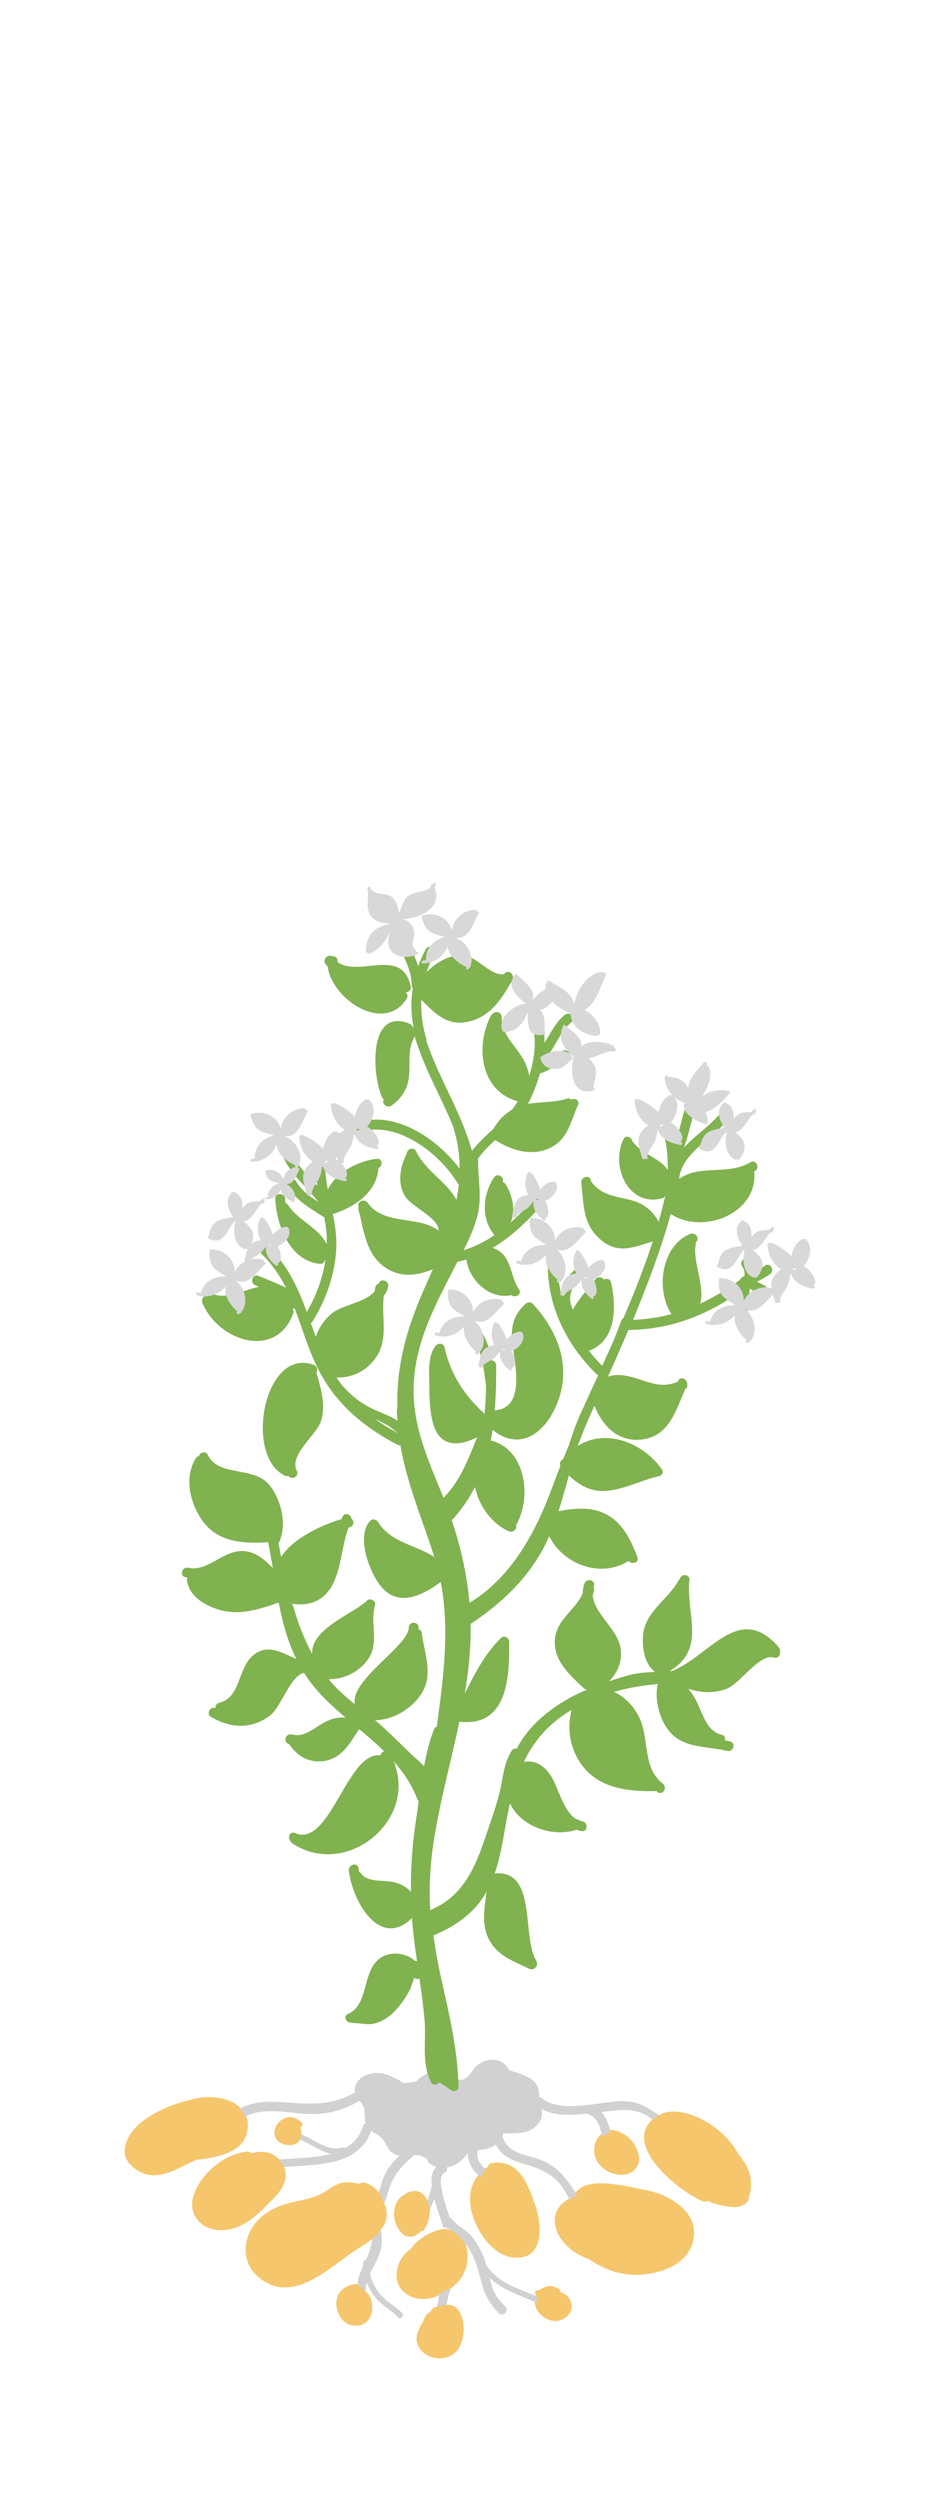 <?xml version="1.0" encoding="UTF-8"?>
<svg xmlns="http://www.w3.org/2000/svg" width="108" height="286" viewBox="0 0 108 286" fill="none">
  <path d="M74.63 242.455C71.249 245.581 77.856 250.806 80.408 251.812C80.629 251.9 80.816 251.856 80.96 251.756C81.269 251.922 81.623 252.055 82.043 252.154C83.158 252.419 84.595 252.839 85.489 251.889C85.589 251.79 85.622 251.679 85.633 251.569V251.546C86.318 249.47 85.721 247.868 84.55 246.531C83.722 244.962 82.396 243.659 80.861 242.753C79.347 241.869 77.06 241.03 75.37 241.946L74.63 242.466V242.455Z" fill="#F5C66C"></path>
  <path d="M68.688 244.211C68.401 244.487 68.18 244.874 68.058 245.316C67.616 246.984 68.953 248.498 70.577 248.741C70.654 248.752 70.743 248.763 70.82 248.774C72.311 248.884 73.46 247.89 73.018 246.31C72.543 244.642 71.229 243.736 69.627 243.593L68.699 244.2L68.688 244.211Z" fill="#F5C66C"></path>
  <path d="M64.863 251.657C63.305 252.607 62.874 254.551 64.454 256.462C65.249 257.435 66.288 258.064 67.415 258.451C68.906 259.478 70.618 260.163 72.408 260.229C74.849 260.307 78.296 259.379 79.18 256.772C80.395 253.226 76.639 250.983 73.722 250.497C72.872 250.353 71.612 250.033 70.331 249.867C68.453 249.613 66.52 249.668 65.691 251.049L64.863 251.657Z" fill="#F5C66C"></path>
  <path d="M54.414 249.204C53.906 250.066 53.674 251.182 53.806 252.198C54.105 254.695 56.215 258.219 59.065 258.274C62.335 258.329 61.959 254.363 61.241 252.264C60.401 249.845 59.385 247.006 56.314 247.437C56.005 247.47 55.85 247.669 55.817 247.901C55.552 248.011 55.32 248.188 55.11 248.376L54.436 249.204H54.414Z" fill="#F5C66C"></path>
  <path d="M61.176 263.345C61.22 264.461 62.325 265.433 63.429 265.51C64.578 265.587 65.771 264.461 65.307 263.279C65.075 262.671 64.633 262.362 64.125 262.207C64.136 262.097 64.092 261.975 63.982 261.887C63.264 261.345 62.325 261.434 61.728 261.986C61.662 261.986 61.607 261.975 61.54 261.975C61.198 261.931 61.12 262.351 61.33 262.549C61.319 262.583 61.308 262.616 61.297 262.649L61.187 263.345H61.176Z" fill="#F5C66C"></path>
  <path d="M50.749 254.982C49.346 255.148 47.677 256.219 47.048 257.203C47.048 257.203 47.04 257.206 47.026 257.214C45.103 258.528 44.529 261.633 47.037 262.726C48.064 263.179 49.213 263.025 50.251 262.561L51.522 261.909C51.522 261.909 51.533 261.843 51.533 261.809C51.942 261.5 52.317 261.147 52.605 260.793C53.466 259.744 53.753 257.987 53.234 256.639C53.146 256.429 52.903 255.866 52.295 255.457C51.632 255.004 50.959 254.993 50.737 255.004L50.749 254.982Z" fill="#F5C66C"></path>
  <path d="M49.112 252.088C48.858 251.546 48.537 250.983 47.985 250.74C47.3 250.442 46.516 250.817 45.963 251.248C44.693 252.242 44.881 254.408 45.986 255.479C46.715 256.175 47.609 255.855 48.206 255.203C48.328 255.236 48.46 255.203 48.526 255.048C48.703 254.772 48.924 254.352 49.057 253.811C49.233 253.082 49.178 252.452 49.112 252.099V252.088Z" fill="#F5C66C"></path>
  <path d="M27.448 241.063C26.355 240.046 24.421 239.726 22.919 239.969C20.102 240.411 14.512 242.377 14.258 246.001C14.181 247.161 15.23 248.1 16.224 248.542C18.334 249.481 20.455 247.967 22.334 247.128C22.334 247.117 22.356 247.105 22.367 247.094C23.571 246.94 25.007 246.741 26.156 246.233C27.139 245.813 27.923 245.161 28.211 244.123C28.443 243.25 28.376 242.532 28.111 241.935L27.459 241.074L27.448 241.063Z" fill="#F5C66C"></path>
  <path d="M27.916 247.812C27.916 247.812 27.817 247.879 27.795 247.912C27.739 247.89 27.684 247.89 27.629 247.879C27.728 247.857 27.817 247.835 27.916 247.812Z" fill="#F5C66C"></path>
  <path d="M43.744 262.726C43.103 262.041 42.551 261.091 42.33 260.108C42.794 259.125 43.435 258.153 43.611 257.092C43.733 256.286 43.689 255.49 43.501 254.728C43.357 255.115 43.169 255.49 42.871 255.778C42.783 255.866 42.683 255.943 42.584 256.01C42.551 256.882 42.23 257.711 41.855 258.528C41.711 258.561 41.579 258.661 41.557 258.838C41.557 258.97 41.535 259.103 41.535 259.235C41.17 260.053 40.861 260.881 40.816 261.776C40.849 261.798 40.905 261.809 40.938 261.842C41.28 261.876 41.601 261.986 41.855 262.185C41.822 261.82 41.855 261.478 41.943 261.124C42.164 261.61 42.429 262.085 42.728 262.527C43.468 263.61 44.617 264.129 45.511 265.068C45.81 265.378 46.307 264.914 46.009 264.593C45.324 263.886 44.407 263.433 43.733 262.704L43.744 262.726Z" fill="#D1D1D1"></path>
  <path d="M71.386 240.345C68.701 240.334 64.26 241.88 61.952 239.98C61.863 239.914 61.764 239.881 61.664 239.87C61.731 239.163 61.554 238.489 60.946 237.97C60.195 237.351 59.157 237.141 58.251 236.81C57.665 235.595 56.34 235.307 55.047 235.948C54.207 236.368 54.02 237.152 53.335 237.682C52.473 238.334 51.932 237.583 51.258 237.207C50.75 236.909 50.308 236.832 49.733 236.766C49.468 236.743 49.313 236.887 49.247 237.075C49.236 237.086 49.225 237.075 49.203 237.086C48.728 237.218 48.485 237.417 48.076 237.682C47.447 238.091 47.966 238.091 46.883 238.224C45.822 238.356 46.276 238.246 45.568 237.914C44.795 237.55 44.11 237.174 43.204 237.13C41.912 237.075 40.387 237.959 40.608 239.362C37.791 240.986 35.272 240.676 32.168 240.466C30.467 240.345 28.821 240.444 27.352 241.251C27.672 241.461 27.893 241.77 28.003 242.134C29.528 241.383 31.196 241.439 32.875 241.615C33.571 241.682 34.278 241.77 34.985 241.814C37.25 241.969 39.194 241.45 41.116 240.323C41.194 240.389 41.271 240.466 41.337 240.555C41.823 241.207 41.658 241.571 41.746 242.366C41.768 242.543 41.801 242.709 41.846 242.853C41.713 242.908 41.602 243.007 41.547 243.184C41.183 244.388 40.443 245.195 39.481 245.725C39.415 245.659 39.316 245.614 39.183 245.659C37.449 246.189 36.013 244.697 34.378 244.134C34.367 244.355 34.311 244.565 34.223 244.764C35.471 245.15 36.587 246.111 37.858 246.377C36.013 246.874 33.792 246.885 31.759 247.039C31.936 247.271 32.058 247.537 32.113 247.824C32.124 247.857 32.113 247.89 32.135 247.923C36.167 247.57 40.962 247.923 42.464 243.758C42.586 243.847 42.718 243.935 42.884 244.024C43.724 244.465 43.812 244.72 44.276 245.504C44.508 245.913 44.707 246.211 45.138 246.421C45.336 246.52 45.535 246.564 45.734 246.575C45.071 247.194 44.464 247.868 44.044 248.708C43.712 249.381 43.525 250.232 43.271 251.028C43.657 251.282 43.878 251.646 43.956 252.066C44.132 251.635 44.287 251.182 44.431 250.674C44.95 248.862 45.944 247.746 47.358 246.564C47.369 246.553 47.369 246.542 47.391 246.531C47.944 246.531 48.408 246.62 48.938 247.051C48.927 247.216 48.982 247.393 49.17 247.514C49.424 247.68 49.678 247.791 49.943 247.868C49.413 248.343 49.291 249.138 49.391 250.055C49.258 250.674 49.07 251.282 48.861 251.878C49.048 252.165 49.159 252.508 49.17 252.861C49.347 252.431 49.534 251.989 49.678 251.547C50.009 252.762 50.484 253.955 50.694 254.761C50.794 254.773 50.904 254.795 51.004 254.839C52.153 255.314 52.882 256.01 53.39 257.092C53.357 256.938 53.313 256.794 53.257 256.651C54.02 257.612 54.472 258.827 54.793 260.009C55.334 262.031 55.577 263.102 57.047 264.594C57.522 265.091 58.295 264.362 57.82 263.875C56.958 262.992 56.439 262.263 56.13 261.047C56.085 260.893 56.052 260.738 56.019 260.583C57.555 262.02 59.51 262.572 61.487 263.445C61.454 263.202 61.465 262.959 61.51 262.715C59.322 261.821 57.113 261.224 55.655 259.158C55.544 258.794 55.434 258.44 55.29 258.076C54.947 257.236 54.462 256.441 53.887 255.734C53.313 255.027 52.274 254.651 51.788 253.922C51.7 253.789 51.578 253.723 51.457 253.701C50.849 251.878 49.833 248.995 50.882 248.52C51.158 248.409 51.203 248.155 51.125 247.945C52.086 247.78 52.981 247.139 53.533 246.277C53.456 247.327 54.13 248.387 54.981 249.072C55.102 248.73 55.323 248.431 55.633 248.222C54.937 247.647 54.362 246.774 54.682 245.935H54.694C55.423 245.935 56.163 245.736 56.737 245.338C57.356 246.609 58.494 247.117 59.919 247.526C61.255 247.901 62.592 248.387 63.631 249.37C64.327 250.022 64.757 250.884 65.244 251.712C65.431 251.403 65.708 251.204 66.039 251.094C64.978 249.547 64.249 248.244 62.36 247.294C60.781 246.498 58.195 246.542 57.555 244.587C57.533 244.532 57.499 244.488 57.477 244.443C57.522 244.322 57.566 244.189 57.599 244.057C58.947 244.001 60.283 244.222 61.366 243.173C61.952 242.61 62.128 241.914 61.952 241.251C63.52 242.112 65.365 241.958 67.199 241.781C67.243 241.814 67.287 241.847 67.343 241.869C68.403 242.234 68.657 243.372 68.9 244.421C68.989 244.399 69.077 244.366 69.154 244.366C69.331 244.134 69.563 243.957 69.828 243.836C69.784 243.626 69.729 243.416 69.674 243.228C69.486 242.587 69.21 242.046 68.801 241.615C70.259 241.427 71.916 241.173 73.242 241.648C73.761 241.836 74.214 242.146 74.645 242.477C74.777 242.4 74.91 242.322 75.031 242.234C75.087 242.201 75.12 242.179 75.142 242.168C75.153 242.146 75.186 242.112 75.252 242.046C75.297 242.013 75.33 241.98 75.374 241.947C74.17 241.218 73.22 240.378 71.397 240.367L71.386 240.345Z" fill="#D1D1D1"></path>
  <path d="M49.82 262.704C49.964 262.649 50.108 262.616 50.251 262.549C50.152 263.124 50.074 263.698 49.887 264.251C50.019 264.218 50.141 264.196 50.273 264.162C50.527 264.096 50.77 264.085 51.002 264.129C51.168 263.389 51.234 262.627 51.522 261.898C51.533 261.865 51.533 261.831 51.533 261.798C51.941 261.489 49.876 262.583 49.82 262.704Z" fill="#D1D1D1"></path>
  <path d="M27.916 247.812C27.916 247.812 27.817 247.879 27.795 247.912C27.739 247.89 27.684 247.89 27.629 247.879C27.728 247.857 27.817 247.835 27.916 247.812Z" fill="#D1D1D1"></path>
  <path d="M37.499 110.584C37.985 114.395 44.05 118.284 46.536 114.218C46.701 113.942 46.602 113.677 46.414 113.511C46.734 113.511 47.077 113.246 46.989 112.837C46.028 108.264 41.045 111.843 38.615 110.053C38.615 110.009 38.604 109.965 38.615 109.921C38.637 109.501 38.25 109.324 37.93 109.391C37.488 109.114 36.869 109.777 37.245 110.296C37.333 110.407 37.422 110.495 37.51 110.584H37.499Z" fill="#80B24F"></path>
  <path d="M36.196 156.352C36.141 156.264 36.042 156.187 35.909 156.131C30.198 154.032 27.889 166.549 32.584 168.802C32.672 168.847 32.749 168.858 32.838 168.858C32.893 168.858 32.948 168.847 33.004 168.836C33.368 169.377 34.285 168.869 33.954 168.239C33.048 166.494 36.108 164.218 36.671 162.704C37.345 160.893 36.715 158.805 36.196 157.004C36.307 156.816 36.329 156.551 36.196 156.352Z" fill="#80B24F"></path>
  <path d="M89.023 188.345C84.439 183.197 81.103 189.627 76.728 191.206C76.717 191.173 76.717 191.14 76.706 191.107C80.837 188.544 78.462 184.655 78.871 180.734C78.948 180.027 77.866 179.994 77.755 180.667C77.711 180.701 77.667 180.745 77.634 180.8C76.275 183.208 73.601 184.401 73.546 187.461C73.513 188.887 73.867 190.455 74.938 191.262C73.867 191.295 72.817 191.383 71.668 191.704C71.005 191.902 70.343 192.112 69.669 192.333C70.608 191.383 71.193 190.168 71.016 188.677C70.762 186.39 67.934 184.622 67.813 182.457C67.868 182.313 67.923 182.17 67.956 182.026C68.001 181.872 67.967 181.739 67.912 181.629C67.934 181.573 67.934 181.518 67.956 181.452C68.089 181.076 67.824 180.811 67.525 180.767C67.271 180.723 66.984 180.822 66.874 181.131C66.73 181.54 66.664 181.927 66.653 182.291C65.78 184.28 63.537 185.307 63.471 187.771C63.416 190.102 65.261 191.67 66.807 193.14C66.929 193.25 67.061 193.283 67.183 193.283C66.995 193.372 66.796 193.427 66.62 193.515C63.814 194.786 61.162 196.686 59.516 199.326C59.373 199.558 59.251 199.79 59.13 200.033C58.92 199.978 58.688 200.033 58.544 200.276C57.881 201.326 57.66 202.397 57.45 203.624C57.086 205.822 56.346 207.733 55.639 209.843C54.379 213.666 52.954 216.969 49.22 218.504C49.088 216.195 49.176 213.886 49.496 211.489C50.17 206.617 51.54 201.801 52.556 196.951C57.914 197.57 58.279 192.212 58.257 188.18C58.257 188.113 58.235 188.047 58.224 187.992C58.4 187.506 57.76 186.931 57.307 187.384C55.429 189.229 54.313 191.461 53.175 193.736C53.617 191.096 53.893 188.445 53.838 185.771C57.185 183.551 60.113 180.855 62.068 177.298C62.344 176.79 62.598 176.271 62.83 175.74C63.814 177.685 65.714 179.021 67.769 179.364C69.16 179.596 70.63 179.375 71.922 178.568C72.287 179.021 73.159 178.756 72.927 178.138C72.872 178.005 72.817 177.872 72.762 177.729C72.762 177.607 72.707 177.486 72.629 177.386C71.955 175.751 71.038 174.139 69.437 173.266C67.724 172.338 65.747 172.515 63.891 172.868C64.333 171.52 64.708 170.15 65.084 168.781C66.167 169.808 67.426 170.592 69.017 170.559C71.105 170.515 73.171 169.41 75.17 168.913C75.192 168.913 75.214 168.891 75.236 168.891C75.634 168.88 76.01 168.504 75.722 168.096C73.635 165.058 69.271 163.323 66.089 165.422C66.542 164.218 67.017 163.003 67.559 161.821C67.702 161.489 67.857 161.158 68.011 160.816C68.951 163.191 70.829 165.102 73.657 164.638C76.639 164.13 77.335 161.28 78.407 158.893C78.617 158.75 78.672 158.54 78.617 158.33C78.661 157.778 77.877 157.369 77.6 157.954C77.578 157.987 77.567 158.021 77.556 158.054C75.137 159.103 73.502 157.535 71.105 157.314C70.53 157.258 70.011 157.314 69.547 157.479C70.088 156.297 70.619 155.104 71.127 153.911C71.392 153.326 71.635 152.729 71.9 152.121C71.922 152.132 71.933 152.143 71.955 152.143C76.816 152.055 80.782 150.464 84.582 147.846C84.549 148.376 84.582 148.918 84.582 149.459C84.582 150.188 85.72 150.21 85.72 149.481C85.72 148.796 85.665 148.1 85.787 147.415C86.206 147.669 86.626 147.901 87.079 148.1C87.753 148.387 88.062 147.305 87.41 147.018C87.134 146.896 86.869 146.752 86.604 146.609C87.112 146.366 87.609 146.101 88.084 145.769C88.681 145.36 88.14 144.355 87.543 144.775C87.145 145.051 86.737 145.294 86.306 145.504C86.262 145.007 86.074 144.554 85.753 144.123C85.323 143.538 84.494 144.322 84.925 144.896C85.179 145.228 85.212 145.592 85.157 145.99C85.113 146.012 85.069 146.034 85.013 146.056C84.837 146.123 84.726 146.255 84.671 146.399C83.179 147.482 81.666 148.409 80.108 149.128C80.705 147.205 79.202 144.245 79.6 142.378C79.622 142.278 79.611 142.179 79.578 142.102C80.13 141.781 79.611 140.897 78.97 141.151C75.656 142.455 74.982 147.592 76.827 150.321C75.435 150.696 73.977 150.917 72.419 150.983C72.53 150.696 72.662 150.431 72.773 150.144C74.264 146.432 75.689 142.709 76.739 138.865C80.384 141.317 86.781 138.809 86.284 134.004C86.317 133.982 86.35 133.971 86.383 133.949C87.002 133.573 86.472 132.579 85.842 132.954C83.268 134.512 80.053 133.142 77.678 134.877C77.722 134.667 77.766 134.457 77.799 134.236C78.517 131.728 81.213 130.38 82.87 128.536C83.367 127.994 82.594 127.166 82.097 127.707C80.959 128.966 79.412 130.005 78.241 131.286C78.805 129.817 79.048 128.248 79.6 126.757C79.843 126.072 78.76 125.752 78.506 126.437C78.009 127.795 77.788 129.243 77.291 130.601C77.214 130.17 77.103 129.751 76.938 129.331C76.684 128.657 75.579 128.911 75.844 129.596C76.363 130.977 76.385 132.38 76.396 133.838V133.86C75.623 132.535 73.425 132.004 72.497 130.712C72.453 130.646 72.397 130.601 72.342 130.568C72.276 130.082 71.602 129.773 71.337 130.303C69.812 133.374 71.867 138.136 75.767 137.075C75.966 137.02 76.076 136.876 76.131 136.722C75.888 137.738 75.645 138.754 75.358 139.748C74.662 138.511 73.679 137.694 72.265 137.307C70.475 136.821 68.851 136.81 67.647 135.175C67.647 135.153 67.625 135.153 67.603 135.131C67.603 135.098 67.603 135.075 67.592 135.042C67.514 134.324 66.41 134.6 66.498 135.319C66.807 137.915 66.642 140.179 68.906 141.969C70.795 143.449 72.574 142.665 74.629 142.024C74.651 142.024 74.662 142.013 74.684 142.002C73.723 144.974 72.563 147.89 71.326 150.774C71.226 150.84 71.138 150.917 71.094 151.05C70.817 151.79 70.53 152.519 70.243 153.259C69.801 154.253 69.348 155.259 68.895 156.242C68.343 155.701 67.846 155.115 67.371 154.519C70.508 153.403 70.552 149.525 69.912 146.708C69.812 146.277 69.392 146.211 69.094 146.366C68.884 146.09 68.398 145.979 68.122 146.344C67.282 147.459 66.156 148.597 65.526 149.857C65.526 149.79 65.515 149.702 65.471 149.625C64.863 148.244 65.449 147.051 66.509 146.112C67.05 145.626 66.277 144.797 65.736 145.283C64.885 146.034 64.333 146.94 64.178 147.934C63.891 146.664 63.758 145.349 63.836 143.991C63.869 143.273 62.742 143.25 62.698 143.968C62.532 146.918 63.239 149.757 64.576 152.298C65.504 154.088 66.752 155.723 68.199 157.148C68.277 157.225 68.354 157.269 68.442 157.291C67.769 158.761 67.095 160.23 66.432 161.688C65.901 162.859 65.482 164.074 65.095 165.29C64.863 165.831 64.653 166.372 64.432 166.914C64.145 167.024 63.957 167.378 64.112 167.687C63.836 168.416 63.548 169.134 63.283 169.874C61.361 175.144 58.588 180.402 53.716 183.352C53.418 180.148 52.722 176.945 51.673 173.884C51.728 173.851 51.772 173.829 51.827 173.774C52.866 172.603 53.694 171.366 54.346 170.106C54.788 172.272 56.224 174.271 58.202 175.166C58.743 175.42 59.24 174.801 59.019 174.415C59.074 174.37 59.13 174.304 59.174 174.227C60.82 171.089 60.102 165.787 56.18 164.793H56.136C56.224 164.384 56.29 163.975 56.357 163.566C59.24 165.93 62.09 164.251 63.571 160.948C64.841 158.131 64.631 155.369 63.493 152.884C62.886 151.558 62.024 150.299 60.963 149.161C60.754 148.929 60.389 148.929 60.157 149.128C60.002 149.26 59.87 149.393 59.737 149.536C58.489 150.895 58.411 152.409 58.699 154.309C59.052 156.618 59.914 161.114 56.6 161.335C56.666 160.55 56.699 159.766 56.732 158.971C56.754 158.893 56.765 158.805 56.754 158.706V158.606C56.765 157.811 56.765 157.004 56.765 156.187C56.765 155.866 56.556 155.69 56.312 155.645C56.081 154.541 55.749 153.469 55.175 152.464C54.821 151.834 53.827 152.364 54.18 153.005C55.153 154.729 55.385 156.673 55.605 158.606C55.583 159.656 55.539 160.705 55.44 161.732C53.131 159.611 51.584 157.291 50.855 154.132C50.734 153.602 50.115 153.613 49.828 153.966C48.999 154.983 49.088 156.717 49.11 157.943C49.121 159.512 49.121 161.302 49.541 162.826C50.314 165.632 52.578 165.444 54.589 164.406C53.617 166.825 52.7 169.311 50.855 171.211C50.811 171.255 50.789 171.31 50.756 171.366C48.911 166.803 46.911 162.649 47.386 157.535C47.828 152.674 50.17 148.597 52.336 144.333C52.678 144.267 53.032 144.189 53.363 144.079C53.65 146.443 56.047 148.708 58.5 148.155C58.61 148.244 58.743 148.288 58.875 148.288C59.273 148.288 59.66 147.912 59.373 147.493C58.644 146.432 58.566 145.095 57.925 143.991C57.539 143.328 56.986 142.952 56.346 142.753C58.456 141.516 60.267 139.771 61.947 137.881C62.433 137.34 61.659 136.512 61.173 137.064C60.301 138.047 59.384 138.997 58.411 139.848C59.063 138.478 58.61 136.766 57.87 135.495C57.771 135.33 57.638 135.252 57.495 135.219C57.771 134.645 56.887 134.114 56.511 134.7C55.197 136.699 55.009 139.384 56.567 141.295C55.484 142.024 54.313 142.621 53.042 143.018C53.727 141.649 54.39 140.201 54.7 138.721C55.119 136.722 54.666 134.744 54.7 132.733C54.7 132.667 54.678 132.623 54.666 132.568C55.241 131.772 55.926 131.087 56.644 130.414C58.456 131.573 60.687 132.281 62.753 131.397C64.963 130.458 65.261 128.348 66.133 126.392C66.365 125.873 65.769 125.575 65.36 125.763C65.239 125.663 65.084 125.619 64.885 125.674C63.416 126.138 61.869 126.028 60.378 126.282C60.422 126.216 60.466 126.149 60.51 126.072C61.008 125.056 61.461 123.918 61.792 122.758C61.869 122.769 61.958 122.758 62.046 122.714C63.051 122.316 63.935 121.653 64.907 121.2C65.57 120.891 65.029 119.897 64.366 120.206C63.593 120.57 62.874 121.057 62.09 121.454C62.123 121.311 62.145 121.167 62.167 121.023C62.333 121.023 62.51 120.968 62.632 120.813C63.637 119.565 64.112 117.93 65.404 116.914C65.979 116.461 65.206 115.643 64.631 116.085C63.559 116.936 63.007 118.173 62.3 119.3C62.3 118.703 62.256 118.096 62.134 117.51C61.98 116.792 60.886 117.068 61.03 117.775C61.361 119.311 61.129 121.233 60.544 123.056C60.389 122.139 60.013 121.3 59.428 120.482C58.489 119.156 57.373 118.063 57.384 116.328C57.384 115.732 56.633 115.61 56.357 115.986C56.312 116.008 56.279 116.03 56.246 116.074C56.202 116.107 56.18 116.152 56.147 116.207C54.357 119.709 54.954 124.813 59.229 125.984C59.019 126.326 58.809 126.646 58.588 126.934C57.76 127.42 57.086 128.094 56.533 128.988C56.5 129.033 56.5 129.077 56.478 129.11C55.605 129.905 54.744 130.701 53.993 131.651C52.8 127.287 50.236 123.421 48.789 119.101C48.8 119.024 48.8 118.947 48.778 118.858C48.325 117.323 48.138 115.831 48.204 114.384C49.629 115.787 50.988 117.289 53.241 116.936C54.191 116.792 55.009 116.417 55.694 115.897C56.854 115.025 57.727 113.721 58.434 112.407C58.632 112.285 58.699 112.075 58.677 111.876C58.787 111.302 57.97 110.86 57.671 111.445H57.66C55.926 111.622 54.611 109.269 52.744 109.28C51.242 109.291 49.883 110.131 48.8 111.202C49.032 110.529 49.309 109.855 49.662 109.181C50.016 108.54 49.054 107.943 48.712 108.584C48.358 109.225 48.082 109.877 47.85 110.54C47.574 109.689 47.188 108.871 46.834 108.043C46.536 107.369 45.541 107.921 45.84 108.584C46.403 109.888 47.099 111.236 47.099 112.683C47.099 112.826 47.143 112.937 47.221 113.025C46.989 114.494 47.022 116.008 47.309 117.544C47.276 117.532 47.254 117.51 47.221 117.51C47.176 117.345 47.066 117.19 46.878 117.113C42.095 115.135 42.548 123.056 43.73 125.553C43.774 125.652 43.84 125.718 43.917 125.763C43.597 126.216 44.282 126.845 44.812 126.459C45.95 125.619 46.646 124.592 46.79 123.156C46.956 121.521 46.58 119.985 47.475 118.516C47.464 118.582 47.475 118.659 47.497 118.737C48.568 122.294 50.491 125.52 51.871 128.933C51.871 128.966 51.871 128.999 51.883 129.044C52.38 130.623 52.59 132.181 52.59 133.695C49.993 130.248 45.331 127.11 41.045 128.348C40.338 128.558 40.603 129.651 41.31 129.452C45.497 128.237 50.225 131.894 52.313 135.285C52.369 135.363 52.424 135.418 52.49 135.462C52.424 136.07 52.336 136.666 52.225 137.274C51.198 135.263 48.69 133.96 47.596 131.684C47.309 131.11 46.514 131.463 46.536 131.993C45.729 133.507 45.409 135.517 46.447 136.998C47.154 137.992 50.303 139.494 50.159 140.721C50.148 140.732 50.159 140.754 50.159 140.765C47.939 139.03 43.906 140.212 42.062 137.594C41.83 137.263 41.41 137.285 41.167 137.484C41.001 137.616 40.924 137.826 41.034 138.058C41.001 138.147 40.979 138.257 41.012 138.379C41.62 140.588 41.796 143.173 43.719 144.731C45.541 146.2 47.574 146.012 49.518 145.195C49.176 145.957 48.845 146.73 48.502 147.504C46.469 152.099 45.331 156.341 45.464 161.059C45.431 161.136 45.398 161.224 45.398 161.324C45.409 161.732 45.442 162.119 45.464 162.506C44.415 161.832 43.211 161.512 42.095 160.893C40.703 160.12 39.355 158.949 38.504 157.568C40.062 157.634 41.553 157.026 42.647 155.767C44.624 153.502 43.586 150.862 43.907 148.233C44.138 147.946 44.304 147.603 44.404 147.194C44.569 146.487 43.487 146.156 43.321 146.863C43.144 146.907 42.989 147.018 42.934 147.25C42.901 147.415 42.879 147.581 42.857 147.736C41.741 149.039 39.09 149.26 37.853 150.332C37.101 150.983 36.461 151.911 36.118 152.917C35.93 152.386 35.754 151.867 35.566 151.348C35.643 151.304 35.709 151.249 35.765 151.16C37.201 148.829 38.118 146.333 38.416 143.604C38.604 141.958 38.383 140.389 38.074 138.843C38.14 138.854 38.206 138.843 38.283 138.82C39.267 138.478 40.261 138.003 41.089 137.373C42.294 136.467 43.188 135.23 43.288 133.628C43.818 133.396 43.785 132.49 43.133 132.557C41.111 132.767 38.438 134.07 37.51 136.081C37.367 135.307 37.245 134.523 37.201 133.706C37.157 132.976 36.019 132.954 36.063 133.684C36.107 134.335 36.206 134.987 36.328 135.65C34.969 134.225 33.323 132.711 33.191 130.844C33.146 130.126 32.009 130.093 32.064 130.822C32.252 133.595 34.837 135.429 36.416 137.484C35.433 136.865 34.494 136.202 33.887 135.142C33.522 134.512 32.517 135.053 32.892 135.683C33.842 137.307 35.378 138.136 36.903 139.141C36.969 139.185 37.024 139.196 37.09 139.207C37.245 140.047 37.377 140.875 37.389 141.737C37.4 141.936 37.377 142.135 37.377 142.334C36.428 140.389 34.152 139.682 32.937 137.815C32.859 137.705 32.76 137.638 32.66 137.605C32.638 137.44 32.627 137.296 32.627 137.152C32.583 136.423 31.456 136.39 31.489 137.13C31.644 140.146 33.135 144.267 36.626 144.576C36.925 144.598 37.101 144.41 37.157 144.178C37.179 144.178 37.201 144.178 37.223 144.167C36.913 146.255 36.162 148.255 35.102 150.078C34.108 147.36 32.937 144.764 30.749 142.665C30.219 142.168 29.39 142.941 29.921 143.438C31.136 144.598 32.009 145.924 32.716 147.316C31.688 146.797 30.606 146.377 29.545 145.946C28.871 145.681 28.551 146.763 29.225 147.029C29.357 147.095 29.501 147.15 29.633 147.205C27.91 147.537 25.689 148.796 24.143 147.912C23.712 147.669 23.314 148.023 23.281 148.398C23.127 148.553 23.049 148.785 23.149 149.039C24.938 153.392 31.556 155.623 33.544 150.265C33.621 150.078 33.577 149.923 33.489 149.801C33.577 149.746 33.644 149.669 33.688 149.592C34.56 151.867 35.223 154.242 36.328 156.463C36.416 156.651 36.505 156.827 36.604 157.004C38.604 160.749 41.763 163.345 45.497 165.279C45.608 165.334 45.707 165.345 45.807 165.334C46.558 169.731 48.281 173.686 49.684 178.104C47.486 176.679 44.757 176.503 43.255 174.116C43.067 173.818 42.625 173.686 42.36 173.973C42.227 174.105 42.117 174.26 42.028 174.415C40.979 176.293 42.282 179.695 43.365 181.187C45.398 184.004 48.182 182.59 50.424 180.977C51.485 186.434 50.712 192.002 49.971 197.514C49.828 197.559 49.706 197.669 49.64 197.846C49.132 199.194 48.778 200.619 48.513 202.055C48.259 201.779 47.972 201.514 47.663 201.226C46.061 199.801 44.569 198.144 42.912 196.785C44.757 196.752 46.602 195.758 47.762 194.366C49.806 191.958 48.602 189.538 48.259 186.81C48.226 186.545 48.06 186.423 47.872 186.39C47.872 186.324 47.895 186.257 47.895 186.191C47.895 185.462 46.768 185.44 46.768 186.169C46.768 188.29 40.051 192.134 40.592 194.951C39.521 194.09 38.504 193.195 37.599 192.09C39.278 192.101 40.902 191.361 41.951 190.024C43.531 188.003 42.272 185.904 42.901 183.672C43.089 183.009 42.161 182.7 41.874 183.23C41.841 183.252 41.819 183.264 41.785 183.286C39.963 184.788 35.511 186.467 35.72 189.218C34.792 187.484 34.074 185.661 33.555 183.75C33.522 183.617 33.445 183.54 33.367 183.462C35.367 183.75 37.123 183.175 38.118 181.142C39.101 179.132 39.09 176.801 39.885 174.735C39.929 174.724 39.974 174.713 40.007 174.702C40.228 174.647 40.349 174.514 40.404 174.348C40.471 174.127 40.393 173.862 40.217 173.708C40.128 173.244 39.465 172.945 39.211 173.476C39.156 173.564 39.123 173.675 39.079 173.774C36.836 174.426 33.544 175.961 32.163 178.093C32.064 177.585 31.964 177.066 31.865 176.547C32.914 174.514 32.196 171.587 30.816 169.874C30.595 169.598 30.329 169.377 30.053 169.2C28.065 167.941 24.861 168.67 23.778 166.439C23.535 165.941 22.895 166.14 22.751 166.56C22.63 166.582 22.508 166.648 22.42 166.792C21.061 168.913 21.701 171.785 23.027 173.774C24.75 176.381 27.667 176.602 30.517 176.436C30.584 176.436 30.628 176.414 30.672 176.403C30.871 177.386 31.047 178.381 31.213 179.375C30.329 178.48 29.39 177.629 28.109 177.453C25.634 177.121 23.889 179.85 21.536 179.342C20.818 179.187 20.497 180.27 21.204 180.424C21.293 180.435 21.359 180.446 21.436 180.458C21.403 180.546 21.37 180.656 21.392 180.778C21.635 182.579 23.314 183.573 24.894 184.092C27.358 184.876 29.512 184.125 31.887 183.33C32.318 185.561 32.892 187.727 33.898 189.77C32.406 189.152 30.97 188.157 29.413 189.041C27.07 190.356 27.766 194.145 25.06 194.797C24.729 194.874 24.618 195.15 24.662 195.404C24.066 195.15 23.535 196.045 24.132 196.399C26.341 197.691 28.672 197.857 30.816 196.31C32.196 195.316 33.169 191.715 34.781 191.361C35.002 191.715 35.245 192.057 35.499 192.4C36.626 193.913 38.062 195.228 39.532 196.487H39.521C38.471 196.377 37.565 196.73 36.681 197.282C35.709 197.879 34.803 198.641 33.633 198.465C33.544 198.42 33.456 198.409 33.367 198.42C32.671 198.221 32.34 199.304 33.047 199.503C33.058 199.503 33.069 199.503 33.08 199.514C34.008 200.917 35.4 201.723 37.157 201.436C39.189 201.094 40.051 199.348 41.089 197.802C42.073 198.619 43.056 199.459 43.951 200.354C43.73 200.409 43.553 200.586 43.52 200.807C39.719 200.276 37.753 211.445 33.754 209.689C33.146 209.412 32.837 210.285 33.279 210.672C33.323 210.749 33.378 210.837 33.478 210.893C39.554 214.848 47.408 208.495 45.232 202.044C45.254 201.911 45.21 201.779 45.089 201.657C45.066 201.591 45.033 201.525 45.011 201.458C46.138 202.718 47.11 204.121 47.729 205.778C47.773 205.877 47.828 205.955 47.906 206.01C47.795 206.827 47.685 207.634 47.563 208.44C47.165 211.08 46.978 213.754 47.011 216.416C46.48 215.831 45.773 215.444 44.901 215.278C43.873 215.069 42.006 215.323 41.332 214.339C41.266 214.24 41.178 214.185 41.078 214.141C41.056 213.997 41.023 213.853 41.012 213.721C40.924 212.992 39.83 213.268 39.907 213.986C40.316 217.499 43.443 223.023 47.143 219.41C47.154 219.576 47.154 219.742 47.165 219.907C47.298 221.388 47.497 222.879 47.707 224.359C47.64 224.315 47.552 224.293 47.464 224.304C46.403 223.354 44.636 223.166 43.465 224.017C41.388 225.519 42.227 229.331 39.819 230.38C39.222 230.634 39.62 231.463 40.195 231.374C40.239 231.385 40.283 231.407 40.338 231.407C41.2 231.429 42.05 231.684 42.901 231.463C43.741 231.242 44.492 230.745 45.099 230.126C45.785 229.43 46.37 228.59 46.834 227.729C47.066 227.298 47.21 226.745 47.386 226.237C47.541 226.403 47.784 226.425 47.983 226.326C48.226 227.939 48.447 229.562 48.579 231.186C48.767 233.506 48.204 236.014 49.309 238.168C49.518 238.588 50.016 238.511 50.236 238.224C50.645 238.378 51.032 238.71 51.363 238.942C51.397 238.975 51.43 238.975 51.463 238.997C51.761 239.35 52.479 239.251 52.457 238.665C52.358 234.224 51.275 229.96 50.325 225.641C50.016 224.216 49.773 222.802 49.596 221.399C51.894 220.449 53.948 219.079 55.34 216.947C55.462 216.77 55.55 216.571 55.661 216.383C55.407 218.46 54.976 220.482 56.235 222.36C57.252 223.862 58.997 224.459 60.555 225.221C61.041 225.453 61.505 224.978 61.427 224.58C61.438 224.492 61.427 224.381 61.35 224.282C59.671 221.575 61.471 213.809 56.6 214.317C57.439 211.887 57.705 209.225 58.235 206.761C58.268 206.595 58.312 206.452 58.345 206.286C59.505 208.86 63.106 210.241 65.957 209.313C66.144 209.39 66.343 209.445 66.564 209.468C67.282 209.578 67.305 208.44 66.586 208.341C66.52 208.33 66.454 208.308 66.388 208.286C66.299 208.186 66.167 208.131 66.012 208.142C64.51 207.358 63.88 204.541 63.118 203.292C62.322 201.978 61.24 201.315 59.936 201.547C61.041 199.249 62.642 197.294 65.084 195.791C65.183 195.725 65.294 195.67 65.393 195.614C64.742 198.067 65.371 200.784 67.183 202.629C69.183 204.673 72.265 204.949 74.96 204.894C75.004 204.894 75.038 204.894 75.082 204.872C75.137 204.916 75.181 204.96 75.236 205.004C75.811 205.446 76.407 204.485 75.833 204.043C73.303 202.077 74.463 198.52 72.85 195.935C72.187 194.863 71.293 193.99 70.232 193.549C71.867 193.073 73.535 192.797 75.258 192.643C74.861 194.211 75.391 196.244 76.153 197.47C77.755 200.088 80.605 199.669 83.201 200.298C83.909 200.464 84.229 199.381 83.522 199.205C83.334 199.16 83.135 199.127 82.947 199.094C83.014 198.829 82.914 198.531 82.572 198.453C80.871 198.045 80.418 196.111 79.744 194.742C79.468 194.167 79.136 193.637 78.738 193.184C80.108 193.637 81.533 193.747 83.014 193.239C84.671 192.687 86.847 189.096 88.548 189.616C89.001 189.759 89.288 189.351 89.244 188.986C89.288 188.831 89.255 188.655 89.123 188.5L89.023 188.345ZM51.198 140.599V140.467C51.198 140.467 51.209 140.522 51.209 140.555C51.209 140.566 51.198 140.588 51.198 140.599ZM42.901 162.318C43.752 162.705 44.569 163.113 45.265 163.732C45.331 163.798 45.409 163.831 45.486 163.865C45.486 163.887 45.497 163.898 45.497 163.92C44.591 163.434 43.708 162.903 42.901 162.318Z" fill="#80B24F"></path>
  <path d="M86.251 126.923C86.141 127 86.031 127.099 85.931 127.199C85.346 127.265 84.804 127.166 84.307 127.607C84.163 127.729 84.042 127.884 83.931 128.038C83.976 127.32 83.854 126.58 83.147 126.227C83.114 126.204 83.07 126.204 83.026 126.215C82.981 126.127 82.871 126.061 82.772 126.16C81.877 127.044 82.263 128.116 82.893 128.999C82.308 129.132 81.667 129.176 81.137 129.452C80.529 129.762 80.275 130.358 80.142 130.977C80.131 131.054 80.142 131.098 80.198 131.143C80.021 131.065 79.866 131.319 80.043 131.43C80.717 131.861 81.358 131.794 81.899 131.198C82.285 130.778 82.617 129.817 83.158 129.474C82.871 130.568 82.948 132.159 84.141 132.656C84.23 132.7 84.296 132.656 84.329 132.579C84.385 132.667 84.484 132.722 84.572 132.623C85.103 131.982 85.456 131.154 84.948 130.369C84.749 130.071 84.429 129.762 84.075 129.519C85.003 129.408 85.412 128.237 86.086 127.508C86.163 127.497 86.24 127.486 86.307 127.475C86.439 127.442 86.45 127.309 86.406 127.221C86.417 127.221 86.428 127.221 86.439 127.199C86.616 127.077 86.461 126.768 86.274 126.9L86.251 126.923Z" fill="#D8D8D8"></path>
  <path d="M88.298 140.411C88.187 140.489 88.077 140.588 87.977 140.687C87.392 140.754 86.85 140.654 86.353 141.096C86.21 141.218 86.088 141.372 85.978 141.527C86.022 140.809 85.9 140.069 85.193 139.715C85.16 139.693 85.116 139.693 85.072 139.704C85.028 139.616 84.917 139.55 84.818 139.649C83.923 140.533 84.31 141.604 84.939 142.488C84.354 142.621 83.713 142.665 83.172 142.941C82.564 143.25 82.31 143.847 82.177 144.466C82.166 144.543 82.177 144.587 82.233 144.631C82.056 144.554 81.901 144.808 82.078 144.919C82.752 145.349 83.393 145.283 83.934 144.687C84.321 144.267 84.652 143.306 85.193 142.963C84.906 144.057 84.984 145.648 86.177 146.145C86.265 146.189 86.331 146.134 86.364 146.067C86.42 146.156 86.519 146.211 86.607 146.112C87.138 145.471 87.491 144.642 86.983 143.858C86.784 143.56 86.464 143.25 86.11 143.007C87.038 142.897 87.447 141.726 88.121 140.997C88.198 140.986 88.276 140.975 88.342 140.964C88.474 140.931 88.486 140.798 88.441 140.71C88.452 140.71 88.463 140.699 88.474 140.687C88.651 140.566 88.496 140.257 88.309 140.389L88.298 140.411Z" fill="#D8D8D8"></path>
  <path d="M80.949 128.414C81.015 127.972 80.893 127.585 80.695 127.221C81.744 126.922 82.65 126.072 83.346 125.155C83.434 125.144 83.49 125.055 83.478 124.967C83.534 124.823 83.335 124.702 83.213 124.801C82.241 124.547 81.181 124.823 80.352 125.409C81.092 124.238 81.733 122.68 80.838 121.752C80.993 121.598 80.761 121.355 80.606 121.509C80.595 121.52 80.573 121.542 80.562 121.553C80.474 121.542 80.396 121.62 80.396 121.719C79.634 122.504 78.839 123.443 78.717 124.448C78.64 124.304 78.562 124.161 78.463 124.039C77.966 123.387 77.204 123.188 76.408 123.188C76.408 122.979 76.077 122.967 76.066 123.188C75.955 124.492 77.137 125.785 78.408 126.226C78.319 126.226 78.231 126.282 78.231 126.392C78.154 127.519 79.822 128.359 80.75 128.591C80.86 128.613 80.949 128.535 80.96 128.425L80.949 128.414ZM79.314 126.16C79.314 126.16 79.347 126.171 79.369 126.182C79.347 126.204 79.336 126.215 79.325 126.237C79.325 126.204 79.325 126.182 79.325 126.16H79.314ZM79.203 126.05V126.028C79.203 126.028 79.225 126.05 79.236 126.072C79.225 126.061 79.214 126.061 79.203 126.05Z" fill="#D8D8D8"></path>
  <path d="M77.57 129.088C77.349 128.823 77.061 128.547 76.741 128.425C77.514 127.497 77.857 126.094 76.962 125.31C76.896 125.254 76.818 125.266 76.763 125.31C76.708 125.277 76.653 125.254 76.586 125.288C75.769 125.763 75.548 126.481 75.316 127.265C74.764 126.58 73.593 125.939 73.084 125.718C73.007 125.685 72.941 125.73 72.908 125.796C72.819 125.685 72.609 125.707 72.609 125.884C72.609 126.967 73.217 128.193 74.178 128.756C73.891 128.911 73.637 129.143 73.449 129.386C72.687 130.325 73.184 131.463 73.471 132.49C73.515 132.645 73.703 132.645 73.78 132.546C73.88 132.656 74.09 132.634 74.068 132.457C74.012 131.728 74.609 131.253 74.885 130.634C75.084 130.215 75.161 129.762 75.216 129.309C75.25 129.32 75.283 129.342 75.316 129.331C75.658 130.325 76.752 130.789 77.824 130.966C78.034 131.01 78.133 130.679 77.923 130.646C77.901 130.634 77.879 130.634 77.857 130.623C78.332 130.204 77.89 129.486 77.57 129.11V129.088ZM75.537 128.668C75.68 128.668 75.813 128.668 75.946 128.668C75.824 128.756 75.692 128.834 75.559 128.878C75.559 128.812 75.537 128.756 75.537 128.679V128.668Z" fill="#D8D8D8"></path>
  <path d="M92.769 145.537C92.548 145.272 92.261 144.996 91.94 144.874C92.714 143.946 93.056 142.543 92.161 141.759C92.095 141.704 92.018 141.715 91.962 141.759C91.907 141.726 91.852 141.704 91.786 141.737C90.968 142.212 90.747 142.93 90.515 143.714C89.963 143.029 88.792 142.389 88.284 142.168C88.206 142.135 88.14 142.179 88.107 142.245C88.019 142.135 87.809 142.157 87.809 142.333C87.809 143.416 88.416 144.642 89.377 145.206C89.09 145.36 88.836 145.592 88.648 145.835C87.886 146.774 88.383 147.912 88.67 148.94C88.715 149.094 88.902 149.094 88.98 148.995C89.079 149.105 89.289 149.083 89.267 148.907C89.212 148.177 89.808 147.702 90.084 147.084C90.283 146.664 90.361 146.211 90.416 145.758C90.449 145.769 90.482 145.791 90.515 145.78C90.858 146.774 91.951 147.238 93.023 147.415C93.233 147.459 93.332 147.128 93.122 147.095C93.1 147.084 93.078 147.084 93.056 147.073C93.531 146.653 93.089 145.935 92.769 145.559V145.537ZM90.736 145.117C90.88 145.106 91.012 145.106 91.145 145.106C91.023 145.195 90.891 145.272 90.758 145.316C90.758 145.25 90.736 145.195 90.736 145.117Z" fill="#D8D8D8"></path>
  <path d="M42.827 129.574C42.606 129.309 42.319 129.033 41.999 128.911C42.772 127.983 43.115 126.58 42.22 125.796C42.154 125.741 42.076 125.752 42.021 125.785C41.966 125.752 41.91 125.73 41.844 125.763C41.027 126.238 40.806 126.956 40.574 127.74C40.021 127.055 38.861 126.415 38.342 126.194C38.265 126.16 38.199 126.194 38.166 126.271C38.077 126.16 37.867 126.183 37.867 126.359C37.867 127.442 38.475 128.668 39.436 129.232C39.149 129.386 38.895 129.618 38.707 129.861C37.944 130.8 38.442 131.938 38.729 132.966C38.773 133.12 38.961 133.12 39.038 133.021C39.138 133.131 39.347 133.109 39.325 132.932C39.27 132.203 39.867 131.728 40.143 131.11C40.342 130.69 40.419 130.237 40.474 129.784C40.508 129.795 40.541 129.817 40.574 129.806C40.916 130.8 42.01 131.264 43.081 131.441C43.291 131.485 43.391 131.154 43.181 131.121C43.159 131.11 43.137 131.11 43.115 131.099C43.59 130.679 43.148 129.961 42.827 129.585V129.574ZM40.795 129.154C40.938 129.143 41.071 129.143 41.203 129.143C41.082 129.232 40.949 129.309 40.817 129.353C40.817 129.287 40.795 129.232 40.795 129.154Z" fill="#D8D8D8"></path>
  <path d="M39.202 133.242C38.981 132.977 38.694 132.7 38.374 132.579C39.147 131.651 39.49 130.248 38.595 129.464C38.529 129.408 38.451 129.419 38.396 129.453C38.341 129.419 38.285 129.397 38.219 129.43C37.402 129.905 37.181 130.624 36.949 131.408C36.396 130.723 35.225 130.082 34.717 129.861C34.64 129.828 34.574 129.872 34.541 129.939C34.452 129.828 34.242 129.85 34.242 130.027C34.242 131.11 34.85 132.336 35.811 132.899C35.524 133.054 35.27 133.286 35.082 133.529C34.319 134.468 34.817 135.606 35.104 136.633C35.148 136.788 35.336 136.788 35.413 136.688C35.513 136.799 35.722 136.777 35.7 136.6C35.645 135.871 36.242 135.396 36.518 134.777C36.717 134.358 36.794 133.905 36.849 133.452C36.883 133.463 36.916 133.485 36.949 133.474C37.291 134.468 38.385 134.932 39.456 135.109C39.666 135.153 39.766 134.822 39.556 134.788C39.534 134.777 39.512 134.777 39.49 134.766C39.965 134.346 39.523 133.628 39.202 133.253V133.242ZM37.17 132.811C37.313 132.811 37.446 132.811 37.578 132.811C37.457 132.899 37.324 132.977 37.192 133.021C37.192 132.955 37.17 132.899 37.17 132.822V132.811Z" fill="#D8D8D8"></path>
  <path d="M70.289 119.885H70.256C70.3 119.819 70.3 119.709 70.201 119.653C69.405 119.134 67.218 118.891 66.511 119.753C66.533 119.477 66.489 119.178 66.334 118.891C65.981 118.273 65.318 117.842 64.766 117.411C64.755 117.411 64.754 117.411 64.743 117.411C64.743 117.256 64.534 117.135 64.445 117.3C63.771 118.714 64.412 119.974 65.616 120.824H65.638C65.163 122.603 65.451 125.497 67.914 124.735C68.102 124.669 68.047 124.415 67.892 124.404C67.969 123.498 68.489 122.747 67.98 121.83C67.815 121.531 67.583 121.277 67.317 121.056C68.312 120.924 69.196 120.228 70.289 120.25C70.51 120.25 70.521 119.907 70.3 119.907L70.289 119.885Z" fill="#D8D8D8"></path>
  <path d="M65.284 115.942C65.328 117.477 66.841 118.46 68.289 118.505C68.366 118.505 68.41 118.46 68.432 118.405C68.52 118.427 68.609 118.405 68.631 118.295C68.819 117.278 67.902 116.041 66.864 115.533C68.189 114.837 68.664 112.926 69.294 111.6C69.316 111.556 69.316 111.512 69.294 111.479C69.327 111.39 69.305 111.291 69.194 111.258C68.244 110.993 67.405 111.755 66.819 112.418C66.145 113.18 65.924 113.997 65.648 114.925C65.626 113.589 63.859 112.848 62.842 112.219H62.798C62.732 112.186 62.654 112.186 62.599 112.274C61.715 113.909 63.958 115.378 65.273 115.942H65.284ZM65.516 115.61C65.516 115.61 65.549 115.533 65.56 115.489C65.56 115.5 65.593 115.511 65.604 115.522C65.549 115.566 65.527 115.632 65.549 115.699C65.538 115.688 65.527 115.688 65.516 115.688C65.505 115.677 65.505 115.665 65.494 115.654H65.483C65.483 115.654 65.505 115.632 65.516 115.61Z" fill="#D8D8D8"></path>
  <path d="M65.427 120.869C65.449 120.813 65.438 120.758 65.393 120.714C64.532 119.908 62.985 120.184 62.068 120.769C62.035 120.791 62.024 120.813 62.013 120.847C61.903 120.836 61.781 120.902 61.814 121.045C62.013 121.83 62.643 122.272 63.438 122.294C64.399 122.327 64.808 121.719 65.471 121.123C65.57 121.034 65.515 120.913 65.427 120.869Z" fill="#D8D8D8"></path>
  <path d="M63.395 113.357C63.473 113.257 63.44 113.08 63.274 113.069C62.755 113.047 62.291 113.158 61.882 113.478C61.529 113.765 61.23 114.097 60.899 114.384C61.418 113.345 59.96 112.307 59.352 111.655C59.308 111.611 59.264 111.6 59.22 111.6C59.22 111.467 59.021 111.368 58.91 111.501C57.883 112.782 59.098 113.997 60.17 114.815C58.811 114.925 57.043 116.295 57.408 117.775C57.43 117.831 57.463 117.864 57.507 117.886C57.496 117.974 57.54 118.074 57.662 118.074C58.391 118.063 59.021 117.775 59.529 117.234C59.761 116.98 59.96 116.704 60.114 116.395C60.203 116.207 60.28 115.997 60.368 115.798C60.391 116.428 60.324 117.09 60.567 117.698C60.866 118.427 61.573 118.505 62.291 118.339C62.456 118.306 62.445 118.096 62.324 118.03C62.269 117.389 62.368 116.704 62.147 116.085C62.059 115.864 61.926 115.699 61.782 115.555C62.744 115.323 63.672 114.307 63.407 113.357H63.395Z" fill="#D8D8D8"></path>
  <path d="M54.512 104.309C54.546 104.209 54.512 104.077 54.369 104.077C53.043 104.077 51.85 105.126 51.706 106.441C51.342 105.082 49.895 104.32 48.536 104.685C48.514 104.685 48.514 104.707 48.492 104.718C48.381 104.651 48.193 104.718 48.238 104.894C48.403 105.568 48.657 106.275 49.298 106.64C49.784 106.916 50.37 107.015 50.922 107.159C49.674 107.524 48.646 108.43 48.735 109.833C48.624 109.855 48.514 109.877 48.392 109.877C48.171 109.877 48.171 110.219 48.392 110.219C49.718 110.197 50.723 109.413 51.209 108.286C51.353 109.346 52.336 110.164 53.364 110.617V110.639C53.209 110.816 53.507 110.992 53.64 110.827C53.662 110.794 53.673 110.749 53.695 110.727C53.794 110.705 53.85 110.595 53.816 110.495C54.347 109.313 53.297 107.623 52.049 107.27C53.684 107.546 54.104 105.624 54.755 104.519C54.866 104.342 54.623 104.176 54.501 104.309H54.512Z" fill="#D8D8D8"></path>
  <path d="M34.088 133.661C34.11 133.606 34.088 133.518 33.999 133.518C33.204 133.518 32.497 134.148 32.408 134.932C32.188 134.114 31.326 133.661 30.52 133.882C30.508 133.882 30.508 133.893 30.497 133.904C30.431 133.86 30.321 133.904 30.343 134.015C30.442 134.424 30.597 134.843 30.983 135.053C31.271 135.219 31.624 135.274 31.956 135.363C31.204 135.584 30.597 136.125 30.652 136.954C30.586 136.965 30.52 136.976 30.442 136.976C30.31 136.976 30.31 137.186 30.442 137.186C31.238 137.174 31.834 136.699 32.121 136.037C32.21 136.677 32.795 137.152 33.403 137.429C33.314 137.55 33.491 137.649 33.58 137.55C33.591 137.528 33.602 137.506 33.613 137.495C33.668 137.484 33.701 137.417 33.69 137.351C34.01 136.644 33.381 135.639 32.641 135.429C33.624 135.595 33.867 134.446 34.253 133.783C34.32 133.672 34.176 133.573 34.099 133.661H34.088Z" fill="#D8D8D8"></path>
  <path d="M88.404 147.658C88.471 147.57 88.471 147.437 88.338 147.393C87.067 146.996 85.62 147.636 85.09 148.84C85.156 147.426 84.007 146.278 82.593 146.222C82.571 146.222 82.56 146.233 82.538 146.244C82.45 146.145 82.251 146.167 82.24 146.333C82.196 147.029 82.229 147.78 82.737 148.31C83.124 148.719 83.654 148.995 84.129 149.293C82.825 149.271 81.577 149.824 81.246 151.183C81.135 151.171 81.025 151.16 80.903 151.116C80.693 151.05 80.594 151.381 80.804 151.448C82.074 151.823 83.267 151.37 84.074 150.453C83.886 151.514 84.593 152.574 85.421 153.315L85.399 153.337C85.212 153.458 85.444 153.723 85.62 153.602C85.653 153.58 85.676 153.536 85.709 153.525C85.808 153.525 85.897 153.447 85.897 153.337C86.758 152.365 86.261 150.442 85.189 149.735C86.67 150.498 87.642 148.774 88.592 147.924C88.747 147.791 88.57 147.559 88.415 147.647L88.404 147.658Z" fill="#D8D8D8"></path>
  <path d="M30.044 137.13C29.933 137.208 29.823 137.307 29.723 137.406C29.138 137.473 28.597 137.373 28.099 137.815C27.956 137.937 27.834 138.091 27.724 138.246C27.768 137.528 27.646 136.788 26.939 136.434C26.906 136.412 26.862 136.412 26.818 136.423C26.774 136.335 26.663 136.269 26.564 136.368C25.669 137.252 26.056 138.323 26.685 139.207C26.1 139.34 25.459 139.384 24.918 139.66C24.31 139.969 24.056 140.566 23.924 141.185C23.913 141.262 23.924 141.306 23.979 141.35C23.802 141.273 23.647 141.527 23.824 141.638C24.498 142.068 25.139 142.002 25.68 141.406C26.067 140.986 26.398 140.025 26.939 139.693C26.652 140.787 26.73 142.378 27.923 142.875C28.011 142.919 28.077 142.864 28.11 142.798C28.166 142.886 28.265 142.941 28.354 142.842C28.884 142.201 29.237 141.372 28.729 140.588C28.53 140.29 28.21 139.98 27.856 139.737C28.784 139.627 29.193 138.456 29.867 137.727C29.944 137.716 30.022 137.705 30.088 137.694C30.221 137.661 30.232 137.528 30.187 137.44C30.198 137.44 30.209 137.44 30.221 137.418C30.397 137.296 30.243 136.987 30.055 137.119L30.044 137.13Z" fill="#D8D8D8"></path>
  <path d="M32.074 143.339C32.019 143.074 31.92 142.775 31.743 142.576C32.627 142.212 33.378 141.372 33.035 140.489C33.013 140.422 32.947 140.4 32.903 140.411C32.881 140.367 32.848 140.334 32.792 140.334C32.052 140.367 31.632 140.787 31.18 141.24C31.047 140.555 30.472 139.682 30.196 139.351C30.152 139.295 30.097 139.306 30.042 139.351C30.02 139.24 29.865 139.174 29.799 139.306C29.401 140.058 29.379 141.129 29.843 141.88C29.589 141.88 29.323 141.947 29.103 142.057C28.23 142.433 28.164 143.405 27.987 144.222C27.965 144.344 28.097 144.41 28.186 144.377C28.219 144.488 28.373 144.554 28.418 144.421C28.65 143.891 29.235 143.781 29.655 143.46C29.942 143.239 30.163 142.952 30.373 142.654C30.395 142.676 30.406 142.698 30.439 142.709C30.318 143.527 30.903 144.256 31.577 144.764C31.71 144.874 31.898 144.675 31.765 144.576C31.754 144.565 31.743 144.554 31.732 144.532C32.218 144.41 32.174 143.747 32.085 143.372L32.074 143.339ZM30.815 142.311C30.914 142.355 31.014 142.4 31.102 142.455C30.981 142.477 30.859 142.477 30.76 142.455C30.782 142.411 30.793 142.367 30.815 142.311Z" fill="#D8D8D8"></path>
  <path d="M68.188 147.139C68.132 146.874 68.033 146.576 67.856 146.377C68.74 146.012 69.491 145.173 69.149 144.289C69.127 144.223 69.06 144.201 69.016 144.212C68.994 144.167 68.961 144.134 68.906 144.134C68.165 144.167 67.746 144.587 67.293 145.04C67.16 144.355 66.586 143.482 66.309 143.151C66.265 143.096 66.21 143.107 66.155 143.151C66.133 143.041 65.978 142.985 65.912 143.107C65.514 143.858 65.492 144.93 65.956 145.681C65.702 145.681 65.437 145.747 65.216 145.858C64.343 146.233 64.277 147.205 64.1 148.023C64.078 148.144 64.211 148.211 64.299 148.178C64.332 148.288 64.487 148.354 64.531 148.222C64.763 147.691 65.349 147.581 65.768 147.261C66.055 147.04 66.276 146.752 66.486 146.454C66.508 146.476 66.519 146.498 66.553 146.509C66.431 147.327 67.017 148.056 67.691 148.564C67.823 148.675 68.011 148.476 67.878 148.376C67.867 148.365 67.856 148.354 67.845 148.332C68.331 148.211 68.287 147.548 68.199 147.172L68.188 147.139ZM66.928 146.112C67.028 146.156 67.127 146.2 67.215 146.255C67.094 146.277 66.972 146.277 66.873 146.255C66.895 146.211 66.906 146.167 66.928 146.112Z" fill="#D8D8D8"></path>
  <path d="M30.154 144.377C30.22 144.289 30.22 144.156 30.087 144.112C28.817 143.715 27.37 144.355 26.839 145.559C26.906 144.145 25.757 142.997 24.343 142.941C24.321 142.941 24.31 142.952 24.288 142.963C24.199 142.864 24 142.886 23.989 143.052C23.945 143.748 23.978 144.499 24.475 145.029C24.862 145.438 25.392 145.714 25.867 146.012C24.564 145.979 23.315 146.543 22.984 147.902C22.873 147.89 22.763 147.879 22.641 147.835C22.431 147.769 22.332 148.1 22.542 148.167C23.812 148.542 25.006 148.089 25.812 147.172C25.624 148.233 26.331 149.293 27.16 150.034L27.138 150.056C26.95 150.177 27.182 150.442 27.359 150.321C27.392 150.299 27.414 150.255 27.436 150.244C27.535 150.244 27.624 150.166 27.624 150.056C28.485 149.084 27.988 147.161 26.917 146.454C28.397 147.217 29.369 145.493 30.319 144.643C30.474 144.51 30.297 144.278 30.142 144.366L30.154 144.377Z" fill="#D8D8D8"></path>
  <path d="M66.787 140.765C66.853 140.677 66.853 140.544 66.721 140.5C65.45 140.102 64.003 140.743 63.473 141.947C63.539 140.533 62.39 139.384 60.976 139.329C60.954 139.329 60.943 139.34 60.921 139.351C60.833 139.251 60.634 139.274 60.623 139.439C60.578 140.135 60.612 140.886 61.12 141.417C61.507 141.825 62.037 142.102 62.512 142.4C61.208 142.378 59.96 142.93 59.628 144.289C59.518 144.278 59.407 144.267 59.286 144.223C59.076 144.156 58.977 144.488 59.187 144.554C60.457 144.93 61.65 144.477 62.457 143.56C62.269 144.62 62.976 145.681 63.804 146.421L63.782 146.443C63.594 146.565 63.826 146.83 64.003 146.708C64.036 146.686 64.058 146.642 64.081 146.631C64.18 146.631 64.268 146.554 64.268 146.443C65.13 145.471 64.633 143.549 63.561 142.842C65.042 143.604 66.014 141.881 66.964 141.03C67.118 140.897 66.942 140.665 66.787 140.754V140.765Z" fill="#D8D8D8"></path>
  <path d="M58.832 155.336C58.777 155.071 58.677 154.773 58.501 154.574C59.385 154.209 60.136 153.37 59.793 152.486C59.771 152.42 59.705 152.398 59.661 152.409C59.639 152.364 59.605 152.331 59.55 152.331C58.81 152.364 58.39 152.784 57.937 153.237C57.805 152.552 57.23 151.679 56.954 151.348C56.91 151.293 56.855 151.304 56.799 151.348C56.777 151.238 56.623 151.182 56.556 151.304C56.159 152.055 56.137 153.127 56.601 153.878C56.346 153.878 56.081 153.944 55.86 154.055C54.988 154.43 54.921 155.402 54.745 156.22C54.722 156.341 54.855 156.408 54.944 156.375C54.977 156.485 55.131 156.551 55.175 156.419C55.407 155.888 55.993 155.778 56.413 155.458C56.7 155.237 56.921 154.949 57.131 154.651C57.153 154.673 57.164 154.695 57.197 154.706C57.076 155.524 57.661 156.253 58.335 156.761C58.468 156.872 58.655 156.673 58.523 156.573C58.512 156.562 58.501 156.551 58.49 156.529C58.976 156.408 58.931 155.745 58.843 155.369L58.832 155.336ZM57.573 154.309C57.672 154.353 57.772 154.397 57.86 154.452C57.738 154.474 57.617 154.474 57.517 154.452C57.54 154.408 57.551 154.364 57.573 154.309Z" fill="#D8D8D8"></path>
  <path d="M62.68 138.158C62.624 137.893 62.525 137.594 62.348 137.396C63.232 137.031 63.983 136.191 63.641 135.308C63.619 135.241 63.553 135.219 63.508 135.23C63.486 135.186 63.453 135.153 63.398 135.153C62.658 135.186 62.238 135.606 61.785 136.059C61.652 135.374 61.078 134.501 60.802 134.17C60.758 134.115 60.702 134.126 60.647 134.17C60.625 134.059 60.47 133.993 60.404 134.126C60.006 134.877 59.984 135.948 60.448 136.7C60.194 136.7 59.929 136.766 59.708 136.876C58.835 137.252 58.769 138.224 58.592 139.042C58.57 139.163 58.703 139.229 58.791 139.196C58.824 139.307 58.979 139.373 59.023 139.24C59.255 138.71 59.841 138.6 60.26 138.279C60.548 138.058 60.769 137.771 60.978 137.473C61.001 137.495 61.012 137.517 61.045 137.528C60.923 138.346 61.509 139.075 62.183 139.583C62.315 139.693 62.503 139.495 62.37 139.395C62.359 139.384 62.348 139.373 62.337 139.351C62.823 139.229 62.779 138.567 62.691 138.191L62.68 138.158ZM61.42 137.119C61.52 137.164 61.619 137.208 61.708 137.263C61.586 137.285 61.465 137.285 61.365 137.263C61.387 137.219 61.398 137.175 61.42 137.119Z" fill="#D8D8D8"></path>
  <path d="M57.431 148.962C57.497 148.874 57.497 148.741 57.365 148.697C56.094 148.299 54.647 148.94 54.117 150.144C54.183 148.73 53.034 147.581 51.62 147.526C51.598 147.526 51.587 147.537 51.565 147.548C51.476 147.448 51.278 147.471 51.267 147.636C51.222 148.332 51.255 149.083 51.753 149.614C52.139 150.022 52.669 150.299 53.145 150.597C51.841 150.564 50.593 151.127 50.261 152.486C50.151 152.475 50.04 152.464 49.919 152.42C49.709 152.353 49.609 152.685 49.819 152.751C51.09 153.127 52.283 152.674 53.089 151.757C52.901 152.817 53.609 153.878 54.437 154.618L54.415 154.64C54.227 154.762 54.459 155.027 54.636 154.905C54.669 154.883 54.691 154.839 54.713 154.828C54.813 154.828 54.901 154.751 54.901 154.64C55.763 153.668 55.266 151.746 54.194 151.039C55.674 151.801 56.647 150.078 57.597 149.227C57.751 149.094 57.575 148.862 57.42 148.951L57.431 148.962Z" fill="#D8D8D8"></path>
  <path d="M34.938 127C34.971 126.9 34.938 126.768 34.795 126.768C33.469 126.768 32.276 127.817 32.132 129.132C31.768 127.773 30.32 127.011 28.962 127.375C28.94 127.386 28.94 127.398 28.918 127.409C28.807 127.342 28.619 127.42 28.663 127.585C28.829 128.259 29.083 128.966 29.724 129.331C30.21 129.607 30.796 129.706 31.348 129.85C30.099 130.215 29.072 131.12 29.16 132.523C29.05 132.546 28.94 132.568 28.818 132.568C28.597 132.568 28.597 132.91 28.818 132.91C30.144 132.888 31.149 132.104 31.635 130.977C31.779 132.037 32.762 132.855 33.789 133.308V133.33C33.635 133.507 33.933 133.683 34.066 133.518C34.088 133.485 34.099 133.44 34.121 133.418C34.22 133.396 34.275 133.286 34.242 133.186C34.773 132.004 33.723 130.314 32.475 129.96C34.11 130.237 34.529 128.314 35.181 127.21C35.292 127.033 35.049 126.867 34.927 127H34.938Z" fill="#D8D8D8"></path>
  <path d="M47.574 108.86C47.63 108.783 47.63 108.673 47.541 108.606C46.923 108.131 47.276 107.678 47.376 107.071C47.431 106.706 47.387 106.353 47.221 106.032C46.967 105.535 46.536 105.237 46.039 105.171C47.254 105.005 48.37 104.828 49.298 103.9C50.016 103.193 50.06 102.376 49.706 101.503C49.773 101.415 49.828 101.326 49.872 101.216C49.95 101.006 49.618 100.906 49.541 101.116C49.53 101.138 49.508 101.149 49.497 101.171C49.375 101.138 49.221 101.26 49.298 101.415C49.298 101.415 49.309 101.448 49.309 101.459C48.734 102.055 47.508 101.978 46.834 102.409C46.094 102.884 46.017 103.745 45.619 104.453C45.553 103.812 45.376 103.149 44.956 102.718C44.205 101.945 42.857 102.597 42.338 101.514C42.327 101.492 42.316 101.492 42.294 101.481C42.283 101.47 42.272 101.448 42.261 101.448C42.228 101.437 42.205 101.426 42.172 101.437H42.139C42.139 101.437 42.106 101.459 42.095 101.47C42.073 101.481 42.051 101.503 42.04 101.525C42.04 101.536 42.04 101.558 42.04 101.569C42.04 101.591 42.029 101.613 42.029 101.635C42.294 102.707 41.708 103.922 42.493 104.861C43.001 105.458 43.774 105.624 44.536 105.646C44.525 105.679 44.514 105.723 44.503 105.756C42.824 105.933 41.83 107.137 41.852 108.849C41.863 108.971 41.962 109.015 42.051 109.004C42.084 109.081 42.15 109.137 42.239 109.103C43.31 108.739 44.172 107.645 44.614 106.529C44.382 107.358 44.238 108.286 44.89 108.916C45.597 109.623 46.889 109.578 47.729 109.17C47.917 109.081 47.784 108.827 47.596 108.871L47.574 108.86ZM44.846 105.635C44.846 105.635 44.846 105.646 44.857 105.646C44.857 105.646 44.846 105.657 44.846 105.668V105.635Z" fill="#D8D8D8"></path>
  <path d="M34.474 244.167C34.496 243.902 34.452 243.626 34.363 243.372C34.573 243.294 34.717 243.029 34.518 242.819C34.131 242.41 33.645 242.189 33.159 242.189C32.75 242.189 32.342 242.344 31.988 242.687C31.391 243.25 31.126 244.255 31.778 244.896C32.375 245.47 33.667 245.636 34.219 244.929C34.242 244.885 34.253 244.841 34.286 244.808L34.485 244.178L34.474 244.167Z" fill="#F5C66C"></path>
  <path d="M31.868 246.962C31.647 246.73 31.381 246.542 31.094 246.41C30.21 246.001 29.503 246.155 28.752 246.321C28.653 246.189 28.487 246.111 28.255 246.133C27.625 246.189 26.974 246.376 26.344 246.653C24.466 247.503 22.787 249.238 22.179 251.049C21.262 253.833 23.737 255.623 26.366 255.004C27.438 254.761 28.377 254.187 29.205 253.502C29.647 253.148 30.056 252.751 30.442 252.353C31.315 251.458 32.453 250.475 32.663 249.182C32.74 248.718 32.663 248.254 32.475 247.835L31.868 246.973V246.962Z" fill="#F5C66C"></path>
  <path d="M43.642 251.226C43.2 250.497 42.538 249.912 41.764 249.691C41.499 249.613 41.267 249.702 41.123 249.856C40.56 249.68 39.986 249.613 39.477 249.646C38.351 249.735 37.644 250.508 36.694 250.994C35.456 251.624 34.009 251.712 32.694 252.121C31.512 252.475 30.386 253.071 29.546 253.944C29.038 254.463 28.629 255.071 28.375 255.811C27.812 257.402 28.121 259.191 29.402 260.34C33.258 263.809 37.379 259.622 40.516 257.523C41.322 256.971 42.317 256.418 43.068 255.7L43.929 254.562C44.073 254.264 44.195 253.944 44.228 253.59C44.272 253.259 44.228 252.916 44.172 252.574L43.642 251.237V251.226Z" fill="#F5C66C"></path>
  <path d="M40.83 261.268C39.46 261.334 38.399 262.218 38.477 263.665C38.532 264.748 39.283 265.941 40.465 266.04C42.686 266.217 43.017 263.676 42.133 262.406L40.83 261.279V261.268Z" fill="#F5C66C"></path>
  <path d="M49.568 263.975C49.457 264.129 49.347 264.284 49.214 264.461C48.816 264.671 48.54 265.013 48.452 265.51C47.712 266.604 47.203 267.83 48.253 268.946C49.303 270.073 51.324 270.073 52.307 268.88C53.666 267.222 53.158 263.002 50.727 263.732L49.579 263.964L49.568 263.975Z" fill="#F5C66C"></path>
</svg>
